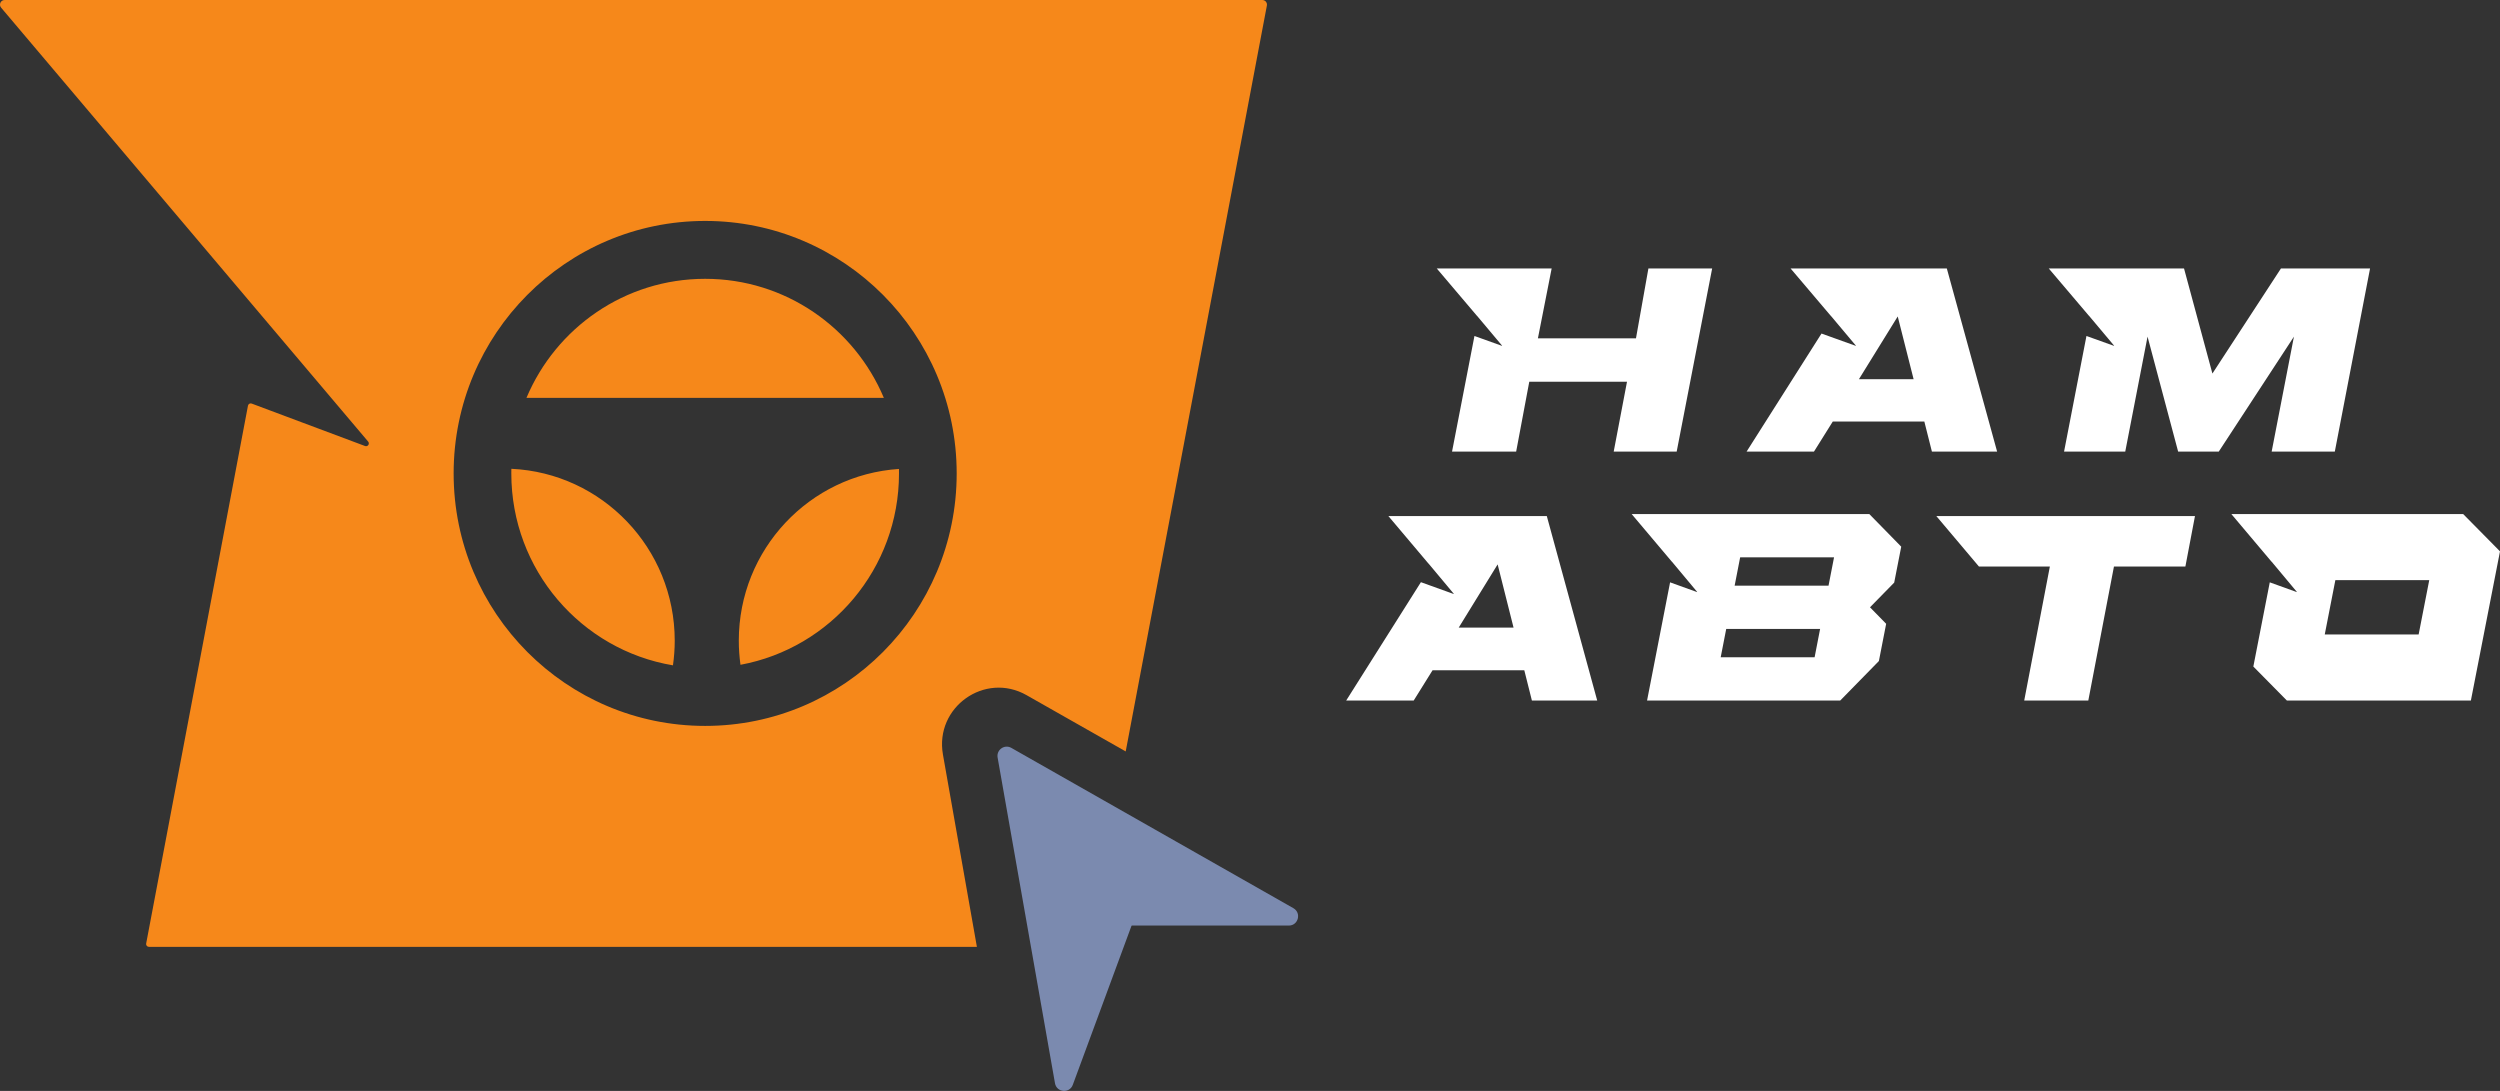 <svg width="110" height="48" viewBox="0 0 110 48" fill="none" xmlns="http://www.w3.org/2000/svg">
<rect x="0" y="0" width="110" height="48" fill="#333333" stroke="none"/>
<path d="M43.895 33.333L46.419 47.662C46.492 48.073 47.059 48.124 47.203 47.733L49.785 40.738C49.788 40.73 49.796 40.725 49.804 40.725H56.708C57.127 40.725 57.273 40.167 56.909 39.96L44.497 32.906C44.197 32.736 43.835 32.993 43.895 33.333Z" fill="#7B8AAF"/>
<path d="M49.531 33.063L45.167 30.586C43.334 29.546 41.122 31.116 41.489 33.198L42.983 41.661H6.552C6.475 41.661 6.417 41.591 6.431 41.516L10.911 17.849C10.925 17.774 11.003 17.73 11.074 17.757L16.063 19.625C16.181 19.669 16.28 19.527 16.199 19.43L0.049 0.337C-0.064 0.204 0.031 0 0.204 0H55.543C55.67 0 55.767 0.117 55.743 0.243L49.531 33.063ZM31.027 9.721C24.915 9.721 19.96 14.695 19.96 20.831C19.96 26.966 24.915 31.94 31.027 31.94C37.139 31.94 42.094 26.966 42.094 20.831C42.094 14.695 37.139 9.721 31.027 9.721ZM22.5 20.627C26.501 20.813 29.688 24.128 29.688 28.19C29.688 28.558 29.661 28.921 29.61 29.275C25.574 28.598 22.498 25.075 22.498 20.831C22.498 20.762 22.499 20.695 22.5 20.627ZM39.554 20.634C39.555 20.7 39.556 20.765 39.556 20.831C39.556 25.027 36.55 28.517 32.581 29.251C32.533 28.904 32.507 28.55 32.507 28.19C32.507 24.175 35.62 20.891 39.554 20.634ZM31.027 12.268C34.563 12.268 37.596 14.428 38.889 17.505H23.165C24.459 14.428 27.492 12.268 31.027 12.268Z" fill="#F6881A"/>
<path d="M71.983 14.886L72.53 11.812H75.335L73.774 19.87H71.003L71.588 16.797H67.288L66.711 19.87H63.89L64.876 14.783L66.09 15.219V15.207L64.984 13.89L64.982 13.892L63.217 11.812H68.273L67.668 14.886H71.983ZM87.873 19.87H85.004L84.671 18.548H80.642L79.815 19.87H76.85L80.146 14.676L81.658 15.219V15.207L80.552 13.89L80.55 13.892L78.785 11.812H85.66L87.873 19.87ZM97.346 16.436L100.362 11.812H104.283L102.732 19.87H99.953L100.933 14.812L97.626 19.87H95.838L94.492 14.812L93.511 19.87H90.819L91.804 14.783L93.019 15.219V15.207L91.913 13.89L91.911 13.892L90.145 11.812H96.097L97.346 16.436ZM81.792 16.686H84.199L83.5 13.924L81.792 16.686Z" fill="white"/>
<path d="M83.654 24.053L83.345 25.634L82.28 26.721L82.991 27.447L82.671 29.086L80.971 30.822L72.471 30.823L73.484 25.623L74.672 26.052V26.04L73.564 24.713L73.563 24.716L71.794 22.62H82.251L83.654 24.053ZM70.277 30.822H67.403L67.069 29.491H63.033L62.204 30.822H59.233L62.52 25.616L63.966 26.137V26.125L62.858 24.799L62.856 24.801L61.088 22.706H68.059L70.277 30.822ZM96.157 24.927H93.014L91.886 30.822H89.066L90.194 24.927H87.073L85.198 22.706H96.579L96.157 24.927ZM110 24.26L108.719 30.822H100.621L99.147 29.328L99.87 25.623L101.059 26.052V26.04L99.951 24.713L99.949 24.716L98.181 22.62H108.381L110 24.26ZM75.711 28.919H79.843L80.085 27.672H75.954L75.711 28.919ZM102.289 27.917H106.42L106.887 25.525H102.756L102.289 27.917ZM64.184 27.614H66.596L65.896 24.833L64.184 27.614ZM76.324 25.77H80.455L80.698 24.522H76.567L76.324 25.77Z" fill="white"/>
</svg>
